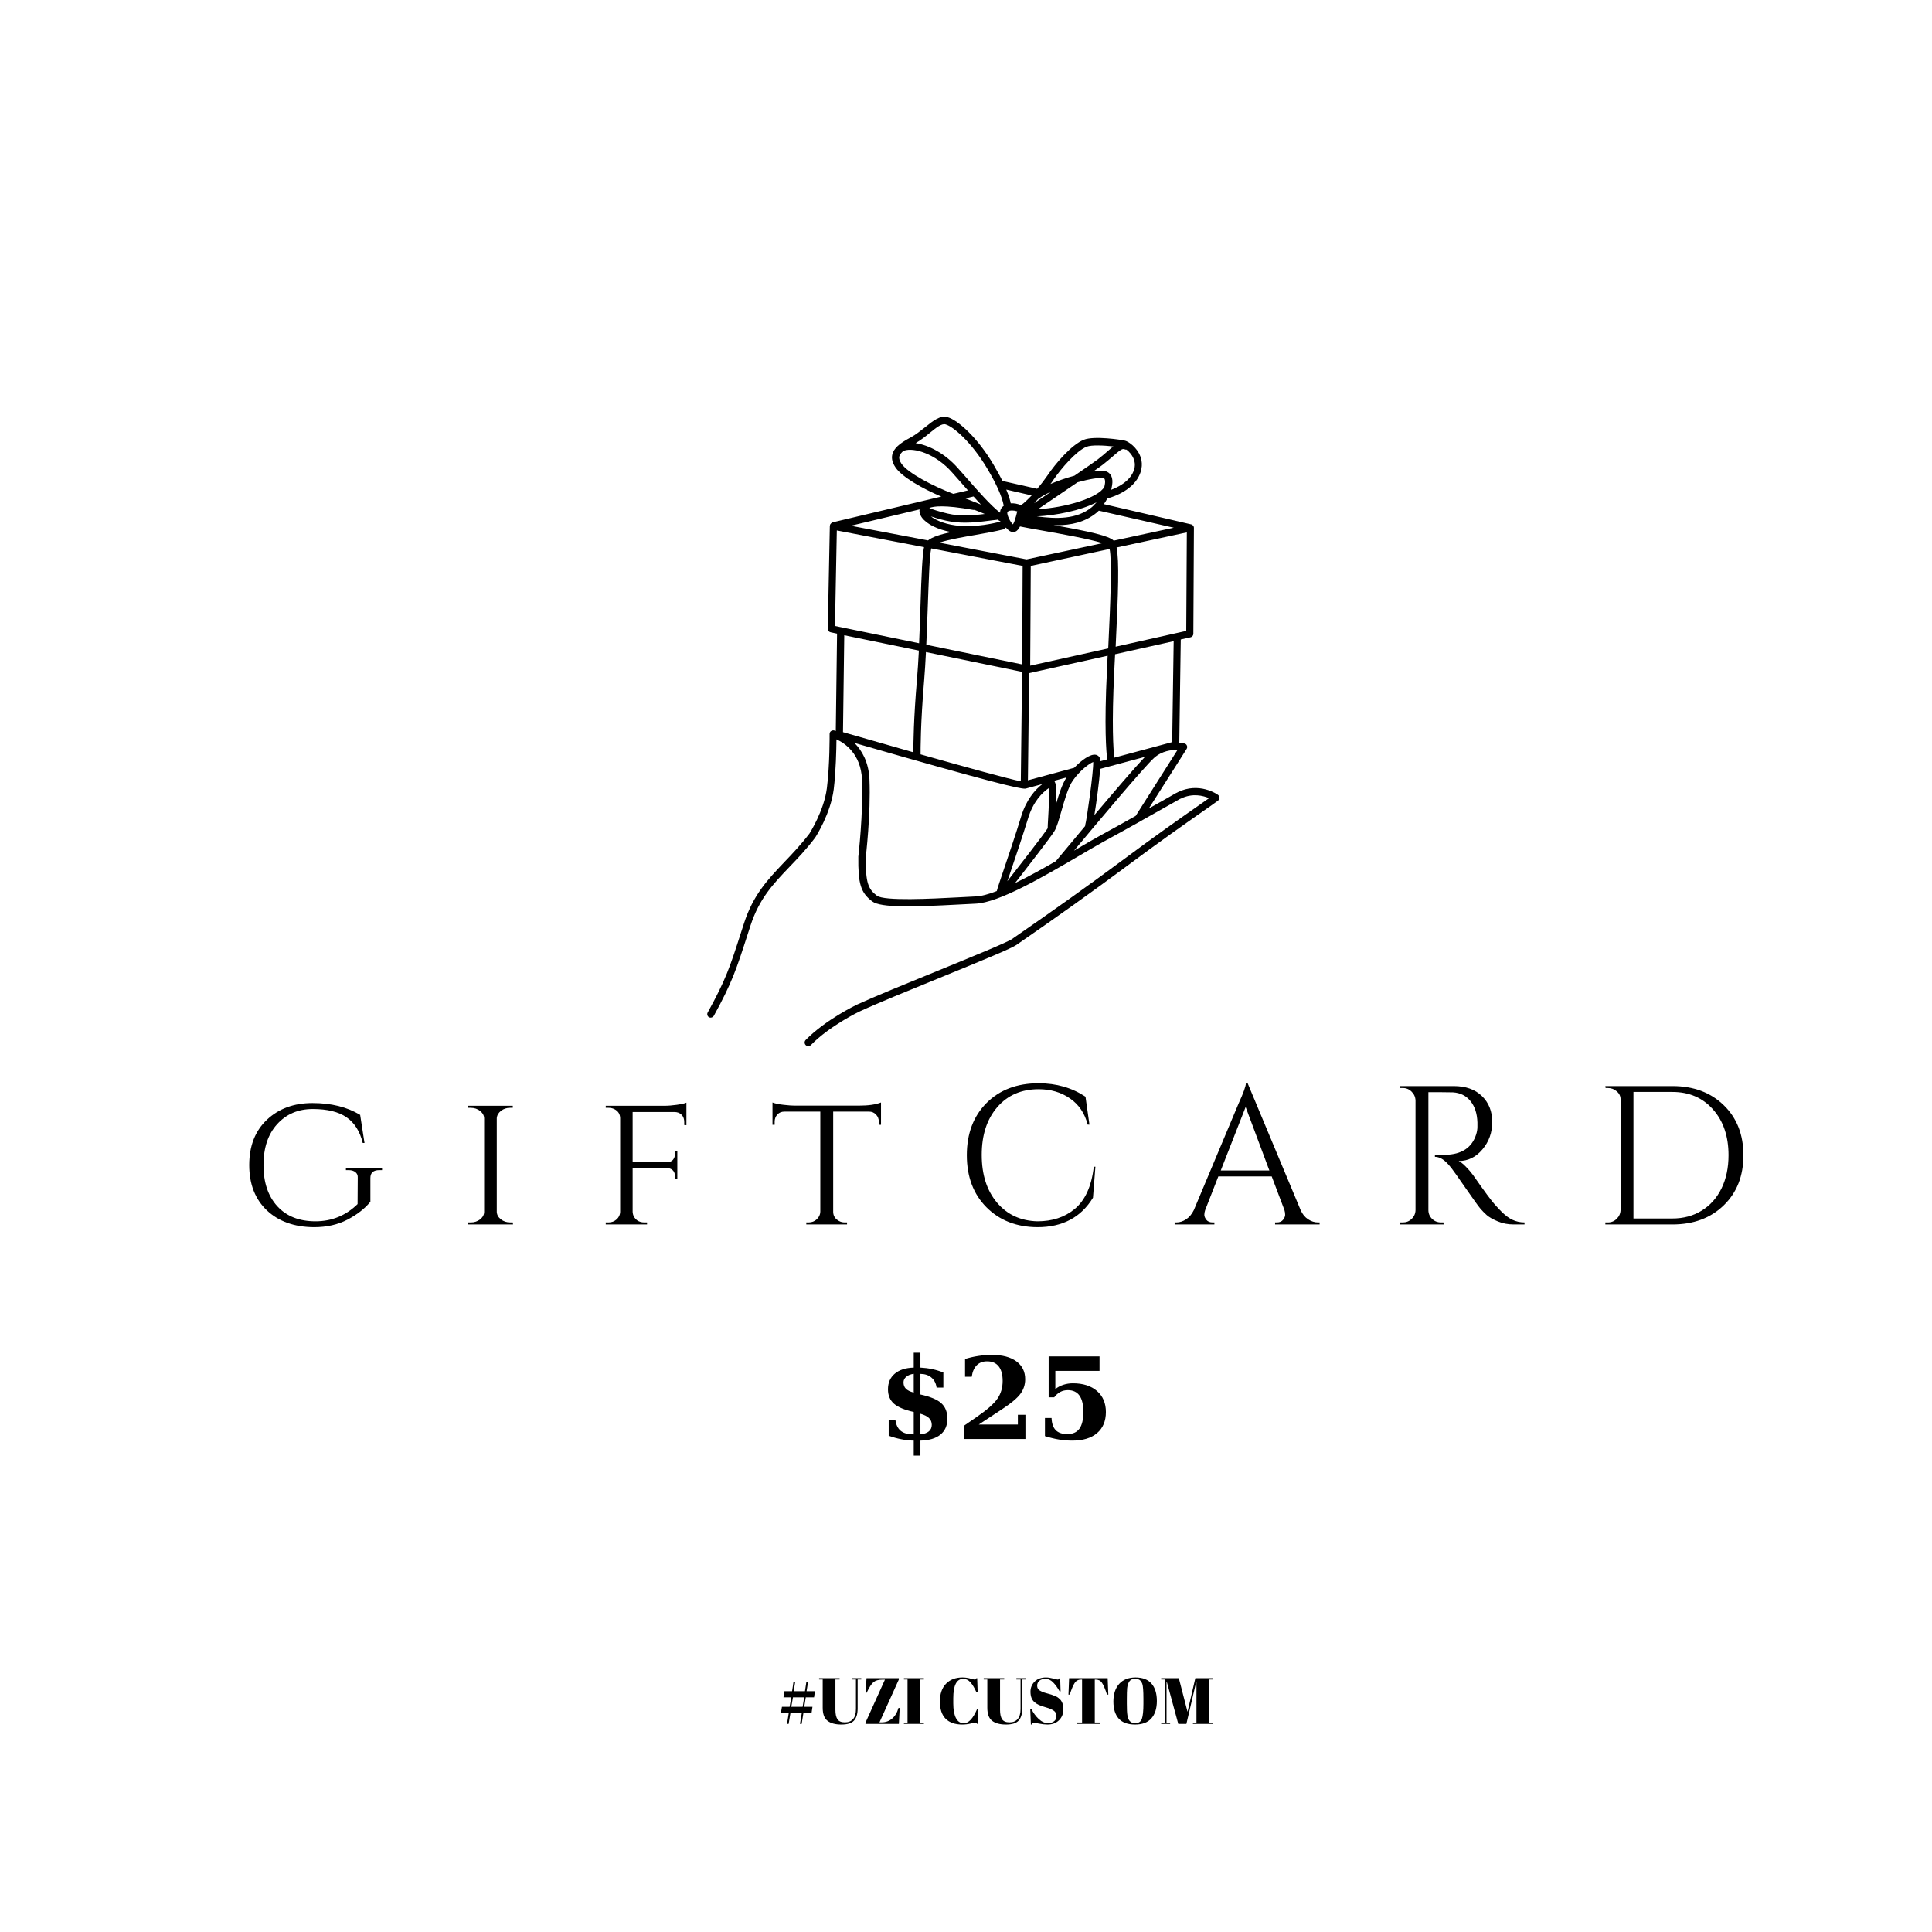 <svg version="1.0" preserveAspectRatio="xMidYMid meet" height="500" viewBox="0 0 375 375" zoomAndPan="magnify" width="500" xmlns:xlink="http://www.w3.org/1999/xlink" xmlns="http://www.w3.org/2000/svg"><defs><g></g><clipPath id="d2a4f22bd0"><path clip-rule="nonzero" d="M 137.176 80.477 L 236.691 80.477 L 236.691 203.477 L 137.176 203.477 Z M 137.176 80.477"></path></clipPath></defs><rect fill-opacity="1" height="450" y="-37.5" fill="#ffffff" width="450" x="-37.5"></rect><rect fill-opacity="1" height="450" y="-37.5" fill="#ffffff" width="450" x="-37.5"></rect><g clip-path="url(#d2a4f22bd0)"><path fill-rule="nonzero" fill-opacity="1" d="M 137.375 196.5 C 140.906 190.102 141.664 187.75 143.906 180.773 L 144.395 179.266 C 146.191 173.691 148.992 170.758 152.211 167.363 C 153.809 165.695 155.453 163.965 157.117 161.789 C 157.141 161.742 159.941 157.391 160.496 152.992 C 161.07 148.461 161.027 142.531 161.027 142.465 C 161.027 142.242 161.117 142.043 161.293 141.91 C 161.473 141.777 161.695 141.734 161.895 141.777 C 161.895 141.777 162.027 141.82 162.227 141.887 L 162.473 122.988 L 161.227 122.723 C 160.895 122.656 160.648 122.367 160.672 122.012 L 161.07 102.047 C 161.07 102.023 161.094 102.004 161.094 101.98 C 161.094 101.914 161.117 101.848 161.141 101.801 C 161.141 101.781 161.16 101.758 161.184 101.734 C 161.207 101.691 161.25 101.648 161.293 101.602 C 161.316 101.582 161.34 101.559 161.359 101.535 C 161.406 101.492 161.449 101.469 161.496 101.445 C 161.516 101.426 161.562 101.426 161.582 101.402 C 161.605 101.402 161.629 101.379 161.629 101.379 L 182.703 96.383 C 178.996 94.809 175.129 92.609 173.844 90.766 C 173.219 89.855 173 89.012 173.199 88.211 C 173.488 87.055 174.508 86.102 176.73 84.926 C 177.773 84.367 178.684 83.613 179.594 82.902 C 181.148 81.66 182.48 80.57 183.926 80.973 C 185.945 81.547 189.766 84.969 192.852 90.211 C 193.586 91.453 194.164 92.52 194.605 93.406 C 194.672 93.406 194.738 93.406 194.809 93.406 L 201.312 94.875 C 202.09 93.984 202.801 93.031 203.336 92.254 C 204.844 90.008 207.953 86.344 210.352 85.367 C 212.375 84.547 217.703 85.367 218.391 85.547 C 219.059 85.723 220.656 86.812 221.324 88.543 C 221.723 89.543 221.922 91.141 220.723 93.008 C 218.969 95.719 215.195 96.672 215.039 96.715 C 214.992 96.715 214.973 96.715 214.949 96.715 C 214.75 97.117 214.504 97.492 214.262 97.848 L 231.207 101.781 C 231.227 101.781 231.25 101.801 231.273 101.801 C 231.316 101.824 231.34 101.824 231.363 101.848 C 231.406 101.867 231.449 101.891 231.496 101.938 C 231.516 101.957 231.539 101.98 231.562 102.004 C 231.605 102.047 231.629 102.09 231.648 102.137 C 231.672 102.156 231.672 102.18 231.695 102.203 C 231.719 102.289 231.738 102.359 231.738 102.445 L 231.629 123.012 C 231.629 123.344 231.406 123.633 231.074 123.699 L 229.184 124.121 L 228.898 144.176 C 229.473 144.219 229.852 144.309 229.895 144.309 C 230.117 144.355 230.297 144.508 230.383 144.73 C 230.473 144.93 230.449 145.176 230.316 145.375 L 222.988 156.922 C 226.008 155.234 228.273 153.949 228.32 153.902 C 228.363 153.883 228.43 153.859 228.473 153.859 C 228.496 153.836 228.52 153.812 228.543 153.793 C 232.715 151.703 236.27 154.168 236.402 154.281 C 236.582 154.414 236.691 154.613 236.691 154.836 C 236.691 155.059 236.582 155.281 236.402 155.414 C 235.738 155.902 234.648 156.68 233.137 157.723 C 230.008 159.922 225.254 163.23 218.613 168.184 C 212.105 173.023 204.977 178.109 197.426 183.309 L 197.316 183.395 C 196.273 184.105 191.008 186.281 182.457 189.77 C 176.418 192.234 170.199 194.766 166.891 196.301 C 166.824 196.32 161.07 199.074 157.387 202.852 C 157.254 202.984 157.074 203.051 156.875 203.051 C 156.695 203.051 156.52 202.984 156.387 202.852 C 156.121 202.582 156.098 202.141 156.387 201.852 C 160.25 197.922 166.047 195.145 166.293 195.012 C 169.621 193.477 175.887 190.926 181.926 188.461 C 188.609 185.727 195.539 182.906 196.516 182.219 L 196.629 182.129 C 204.156 176.934 211.285 171.871 217.77 167.051 C 224.434 162.098 229.184 158.766 232.34 156.566 C 233.293 155.902 234.07 155.367 234.672 154.926 C 233.539 154.438 231.449 153.883 229.141 155.035 C 229.098 155.059 229.051 155.059 229.031 155.059 C 229.008 155.082 229.008 155.082 228.984 155.102 C 228.941 155.125 225.41 157.125 221.301 159.434 C 221.211 159.5 221.125 159.566 221.035 159.59 C 218.812 160.832 216.461 162.141 214.371 163.273 C 213.039 164.008 211.441 164.941 209.555 166.051 C 202.578 170.137 193.895 175.223 189.344 175.402 C 188.367 175.445 187.188 175.512 185.902 175.578 C 177.527 176.023 170.977 176.246 169.289 174.957 C 167.07 173.27 166.535 171.559 166.602 166.273 C 166.602 166.184 167.578 157.969 167.312 151.281 C 167.09 146.285 163.938 144.219 162.359 143.508 C 162.34 145.441 162.25 149.707 161.828 153.191 C 161.227 157.922 158.363 162.387 158.207 162.609 C 156.477 164.895 154.789 166.652 153.168 168.34 C 150.059 171.602 147.371 174.422 145.66 179.688 L 145.172 181.195 C 142.949 188.082 142.129 190.656 138.555 197.164 C 138.418 197.387 138.176 197.52 137.93 197.52 C 137.82 197.52 137.711 197.5 137.598 197.43 C 137.309 197.254 137.176 196.832 137.375 196.5 Z M 162.07 121.5 L 178.395 124.855 C 178.504 122.434 178.594 119.945 178.66 117.637 C 178.859 111.551 179.016 107.777 179.352 106.199 L 162.426 102.957 Z M 179.727 126.566 C 179.637 128.52 179.504 130.43 179.371 132.141 C 178.66 140.488 178.684 145.508 178.684 146.418 C 187.543 148.93 195.738 151.172 198.137 151.66 C 198.184 148.105 198.359 133.559 198.383 130.406 Z M 198.406 128.965 L 198.492 109.844 L 180.75 106.445 C 180.414 107.887 180.262 112.863 180.082 117.68 C 179.992 120.078 179.906 122.656 179.793 125.145 Z M 178.949 100.469 C 178.484 99.824 178.418 99.27 178.484 98.871 L 165.137 102.047 L 180.129 104.891 C 180.949 104.223 182.48 103.734 184.613 103.27 C 182.059 102.801 179.906 101.758 178.949 100.469 Z M 186.391 102.07 C 189.699 102.289 192.742 101.625 194.23 101.227 C 194.031 101.113 193.828 101.004 193.609 100.848 C 193.562 100.871 193.52 100.891 193.473 100.891 C 192.918 100.938 192.363 101.023 191.785 101.09 C 190.387 101.27 188.898 101.445 187.324 101.445 C 186.125 101.445 184.855 101.336 183.57 101.047 C 182.324 100.758 181.395 100.469 180.684 100.227 C 181.77 101.09 183.812 101.891 186.391 102.07 Z M 180.371 98.605 C 181.016 98.871 182.125 99.25 183.902 99.672 C 186.457 100.27 188.832 100.047 191.141 99.758 C 190.586 99.539 189.922 99.25 189.145 98.961 C 189.055 98.98 188.965 98.98 188.879 98.961 C 183.281 97.961 181.172 98.25 180.371 98.605 Z M 190.41 97.938 C 189.941 97.449 189.453 96.918 188.965 96.363 L 187.391 96.738 C 188.5 97.184 189.543 97.582 190.41 97.938 Z M 175.551 87.457 C 175.508 87.477 175.441 87.477 175.398 87.477 C 174.977 87.832 174.641 88.211 174.551 88.59 C 174.465 88.988 174.598 89.453 174.977 90.008 C 176.219 91.809 181.039 94.34 185.035 95.852 L 187.879 95.184 C 187.391 94.629 186.902 94.074 186.391 93.496 C 185.879 92.918 185.348 92.32 184.836 91.742 C 181.547 87.988 177.328 86.855 175.551 87.457 Z M 194.809 98.07 C 194.473 96.34 193.406 93.941 191.633 90.965 C 188.566 85.789 184.992 82.77 183.523 82.371 C 182.77 82.148 181.703 83.035 180.461 84.035 C 179.66 84.703 178.75 85.414 177.727 86.012 C 180.238 86.391 183.391 87.988 185.902 90.832 C 186.41 91.41 186.945 92.008 187.457 92.586 C 189.875 95.363 192.387 98.184 194.117 99.516 C 194.117 99.449 194.117 99.402 194.117 99.336 C 194.164 98.848 194.43 98.449 194.828 98.16 C 194.828 98.117 194.828 98.094 194.809 98.07 Z M 195.141 102.445 C 195.051 102.602 194.918 102.715 194.719 102.758 C 193.23 103.137 191.344 103.469 189.344 103.824 C 187.234 104.18 184.148 104.711 182.305 105.332 L 199.25 108.574 L 213.996 105.422 C 211.465 104.602 205.555 103.559 202.426 103 C 200.293 102.625 198.828 102.359 197.984 102.18 C 197.715 102.691 197.406 103.066 197.051 103.203 C 196.961 103.246 196.828 103.27 196.672 103.27 C 196.43 103.27 196.117 103.203 195.785 102.934 C 195.605 102.801 195.449 102.625 195.273 102.426 C 195.25 102.402 195.207 102.426 195.141 102.445 Z M 205 155.992 C 205.535 154.125 206.176 152.191 207 150.906 L 204.602 151.551 C 204.977 151.992 205.113 152.992 205 155.992 Z M 208.465 149.039 C 208.465 149.039 208.488 149.039 208.488 149.039 C 209.887 147.574 211.664 146.262 212.73 146.508 C 213.172 146.617 213.508 146.973 213.574 147.461 C 213.594 147.531 213.594 147.641 213.594 147.75 L 214.906 147.395 C 214.727 145.93 214.305 141.246 214.859 130.098 L 214.906 129.074 C 214.926 128.477 214.973 127.875 214.992 127.273 L 199.758 130.652 C 199.715 134.16 199.559 147.75 199.516 151.461 Z M 213.551 149.238 C 213.371 151.617 212.84 155.637 212.418 158.211 C 216.125 153.812 220.234 149.016 222.234 146.906 Z M 227.52 144.043 L 227.809 124.453 L 216.438 126.988 C 216.395 127.699 216.371 128.43 216.328 129.184 L 216.281 130.207 C 215.75 140.777 216.105 145.508 216.281 147.062 Z M 215.371 106.555 L 200.07 109.844 L 199.961 129.207 L 215.105 125.855 C 215.551 116.617 215.859 108.91 215.371 106.555 Z M 211.93 98.426 C 212.086 98.293 212.242 98.137 212.395 97.984 C 212.461 97.871 212.551 97.762 212.664 97.695 C 212.73 97.629 212.773 97.562 212.84 97.492 C 209.73 99.113 204.91 100.047 201.246 100.227 C 204.977 100.715 208.953 100.871 211.93 98.426 Z M 197.449 99.25 C 196.648 99.004 196.027 99.047 195.719 99.227 C 195.539 99.316 195.539 99.426 195.516 99.469 C 195.449 100.047 196.16 101.426 196.605 101.781 C 196.695 101.648 196.805 101.426 196.918 101.137 C 196.918 101.113 196.918 101.113 196.918 101.09 C 196.918 101.07 196.938 101.07 196.938 101.047 C 197.117 100.559 197.293 99.914 197.449 99.25 Z M 195.316 95.027 C 195.895 96.406 196.094 97.25 196.184 97.695 C 196.785 97.648 197.492 97.762 198.184 98.051 C 198.762 97.648 199.492 96.961 200.246 96.16 Z M 201.625 96.762 C 201.602 96.785 201.559 96.785 201.535 96.805 C 201.246 97.117 200.98 97.406 200.715 97.672 C 201.512 97.137 202.691 96.34 204 95.449 C 203.047 95.871 202.223 96.316 201.625 96.762 Z M 210.887 86.723 C 208.91 87.523 205.977 90.922 204.512 93.074 C 204.336 93.363 204.113 93.652 203.891 93.941 C 205.332 93.32 206.953 92.762 208.531 92.34 C 210.73 90.832 212.594 89.543 213.086 89.164 C 213.883 88.543 214.527 87.988 215.082 87.5 C 215.438 87.188 215.77 86.902 216.105 86.656 C 214.305 86.457 211.863 86.324 210.887 86.723 Z M 215.84 92.809 C 215.973 93.32 215.926 93.961 215.77 94.652 C 215.77 94.738 215.75 94.852 215.703 94.941 C 215.703 94.961 215.684 94.961 215.684 94.984 C 215.684 95.008 215.66 95.051 215.66 95.074 C 216.77 94.652 218.613 93.785 219.59 92.273 C 220.301 91.188 220.457 90.121 220.059 89.098 C 219.723 88.254 219.125 87.633 218.66 87.277 C 218.523 87.277 218.414 87.277 218.281 87.211 C 217.859 87.012 217.395 87.367 216.039 88.543 C 215.484 89.012 214.816 89.609 213.973 90.254 C 213.707 90.453 213.062 90.922 212.195 91.52 C 213.172 91.387 213.973 91.344 214.461 91.43 C 215.172 91.586 215.66 92.074 215.84 92.809 Z M 214.352 94.496 C 214.484 93.961 214.551 93.473 214.461 93.141 C 214.395 92.875 214.285 92.832 214.172 92.809 C 213.395 92.652 211.395 92.984 209.152 93.609 C 206.355 95.516 203.09 97.738 201.469 98.828 C 206.645 98.559 213.172 96.672 214.352 94.496 Z M 213.285 99.113 C 213.129 99.27 212.973 99.402 212.816 99.539 C 210.531 101.402 207.844 101.938 205.09 101.938 C 204.891 101.938 204.688 101.914 204.488 101.914 C 211.641 103.18 215.215 104 216.172 104.934 L 227.832 102.426 Z M 230.25 122.457 L 230.363 103.336 L 216.727 106.266 C 217.258 108.863 217.059 114.996 216.547 125.52 Z M 208.91 164.852 C 210.797 163.742 212.418 162.809 213.75 162.074 C 215.84 160.941 218.215 159.609 220.434 158.367 L 228.543 145.574 C 227.41 145.531 225.543 145.73 224.012 147.105 C 222.055 148.883 212.93 159.742 208.465 165.117 C 208.621 165.031 208.777 164.941 208.91 164.852 Z M 204.934 167.16 C 205.289 166.738 207.664 163.875 210.617 160.344 C 210.617 160.277 210.617 160.211 210.641 160.121 C 210.93 159.211 212.242 149.883 212.195 147.906 C 211.441 148.172 209.574 149.594 208.266 151.461 C 207.332 152.77 206.645 155.234 206.023 157.41 C 205.535 159.102 205.133 160.566 204.645 161.344 C 203.891 162.562 199.426 168.316 197.027 171.402 C 199.582 170.184 202.336 168.648 204.934 167.16 Z M 203.355 160.766 C 203.355 160.434 203.379 159.855 203.445 158.766 C 203.535 157.344 203.691 154.305 203.578 152.969 C 202.289 153.836 200.516 155.59 199.516 158.945 C 198.582 162.008 196.895 167.008 195.785 170.293 C 195.695 170.559 195.605 170.805 195.516 171.047 C 197.672 168.293 202.312 162.344 203.355 160.766 Z M 168.758 151.215 C 169.047 158.012 168.047 166.34 168.047 166.363 C 168 171.359 168.512 172.559 170.199 173.848 C 171.621 174.934 180.902 174.445 185.902 174.18 C 187.188 174.113 188.387 174.047 189.367 174 C 190.453 173.957 191.875 173.578 193.473 172.957 L 193.453 172.957 C 193.473 172.938 193.473 172.914 193.496 172.891 C 193.629 172.336 193.961 171.402 194.473 169.848 C 195.586 166.562 197.273 161.586 198.184 158.543 C 199.184 155.215 200.914 153.281 202.312 152.191 L 199.203 153.035 C 199.16 153.059 199.07 153.082 198.914 153.082 C 197.805 153.082 192.809 151.973 165.848 144.199 C 167.27 145.641 168.602 147.863 168.758 151.215 Z M 177.285 146.02 C 177.285 144.398 177.328 139.555 177.973 132.027 C 178.129 130.273 178.238 128.32 178.352 126.277 L 163.871 123.301 L 163.625 142.109 C 167.801 143.309 172.598 144.688 177.285 146.02 Z M 177.285 146.02" fill="#000000"></path></g><g fill-opacity="1" fill="#000000"><g transform="translate(46.456, 237.664)"><g><path d="M 14.5 0.531 C 10.688 0.508 7.633 -0.578 5.344 -2.734 C 3.062 -4.898 1.922 -7.832 1.922 -11.531 C 1.922 -15.227 3.062 -18.156 5.344 -20.312 C 7.633 -22.477 10.586 -23.562 14.203 -23.562 C 17.828 -23.562 20.91 -22.797 23.453 -21.266 L 24.297 -15.812 L 23.953 -15.812 C 23.41 -18.062 22.363 -19.723 20.812 -20.797 C 19.27 -21.867 17.082 -22.406 14.25 -22.406 C 11.426 -22.406 9.125 -21.426 7.344 -19.469 C 5.57 -17.52 4.688 -14.867 4.688 -11.516 C 4.688 -8.16 5.578 -5.504 7.359 -3.547 C 9.148 -1.586 11.625 -0.609 14.781 -0.609 C 17.945 -0.609 20.672 -1.723 22.953 -3.953 L 22.984 -9.062 C 23.016 -9.52 22.867 -9.879 22.547 -10.141 C 22.223 -10.41 21.781 -10.547 21.219 -10.547 L 20.688 -10.547 L 20.688 -10.938 L 27.703 -10.938 L 27.703 -10.547 L 27.172 -10.547 C 26.016 -10.547 25.438 -10.035 25.438 -9.016 L 25.438 -4.406 C 24.363 -3.082 22.883 -1.926 21 -0.938 C 19.125 0.039 16.957 0.531 14.5 0.531 Z M 14.5 0.531"></path></g></g></g><g fill-opacity="1" fill="#000000"><g transform="translate(88.754, 237.664)"><g><path d="M 2.641 -0.391 C 3.336 -0.391 3.941 -0.594 4.453 -1 C 4.961 -1.406 5.219 -1.891 5.219 -2.453 L 5.219 -20.562 C 5.219 -21.125 4.961 -21.609 4.453 -22.016 C 3.941 -22.43 3.328 -22.641 2.609 -22.641 L 2.109 -22.641 L 2.109 -23.031 L 10.781 -23.031 L 10.781 -22.641 L 10.281 -22.641 C 9.594 -22.641 9 -22.445 8.5 -22.062 C 8 -21.676 7.723 -21.203 7.672 -20.641 L 7.672 -2.422 C 7.703 -1.859 7.973 -1.379 8.484 -0.984 C 8.992 -0.586 9.594 -0.391 10.281 -0.391 L 10.781 -0.391 L 10.828 0 L 2.109 0 L 2.109 -0.391 Z M 2.641 -0.391"></path></g></g></g><g fill-opacity="1" fill="#000000"><g transform="translate(115.469, 237.664)"><g><path d="M 17.344 -19.875 C 17.344 -20.75 16.973 -21.352 16.234 -21.688 C 15.973 -21.781 15.703 -21.828 15.422 -21.828 L 7.328 -21.828 L 7.328 -12.094 L 14 -12.094 C 14.52 -12.094 14.906 -12.242 15.156 -12.547 C 15.414 -12.859 15.547 -13.242 15.547 -13.703 L 15.547 -14.203 L 16 -14.203 L 16 -8.828 L 15.547 -8.828 L 15.547 -9.328 C 15.547 -9.941 15.336 -10.391 14.922 -10.672 C 14.691 -10.828 14.41 -10.914 14.078 -10.938 L 7.328 -10.938 L 7.328 -2.453 C 7.359 -1.766 7.664 -1.203 8.25 -0.766 C 8.633 -0.516 9.082 -0.391 9.594 -0.391 L 10.125 -0.391 L 10.125 0 L 2.109 0 L 2.109 -0.391 L 2.641 -0.391 C 3.254 -0.391 3.781 -0.586 4.219 -0.984 C 4.656 -1.379 4.883 -1.859 4.906 -2.422 L 4.906 -20.641 C 4.883 -21.43 4.516 -22.008 3.797 -22.375 C 3.441 -22.551 3.055 -22.641 2.641 -22.641 L 2.109 -22.641 L 2.109 -23.031 L 13.438 -23.031 C 14.176 -23.031 14.992 -23.094 15.891 -23.219 C 16.785 -23.344 17.41 -23.484 17.766 -23.641 L 17.766 -19.266 L 17.344 -19.297 Z M 17.344 -19.875"></path></g></g></g><g fill-opacity="1" fill="#000000"><g transform="translate(149.362, 237.664)"><g><path d="M 12.359 -21.906 L 12.359 -2.422 C 12.379 -1.629 12.766 -1.039 13.516 -0.656 C 13.836 -0.477 14.207 -0.391 14.625 -0.391 L 15.047 -0.391 L 15.047 0 L 7.141 0 L 7.141 -0.391 L 7.594 -0.391 C 8.207 -0.391 8.734 -0.594 9.172 -1 C 9.609 -1.406 9.836 -1.891 9.859 -2.453 L 9.859 -21.906 L 2.922 -21.906 C 2.328 -21.906 1.859 -21.711 1.516 -21.328 C 1.172 -20.953 1 -20.492 1 -19.953 L 1 -19.344 L 0.578 -19.344 L 0.578 -23.672 C 1.086 -23.473 1.805 -23.32 2.734 -23.219 C 3.672 -23.113 4.367 -23.062 4.828 -23.062 L 17.344 -23.062 C 19.188 -23.062 20.617 -23.266 21.641 -23.672 L 21.641 -19.344 L 21.219 -19.344 L 21.219 -19.953 C 21.219 -20.492 21.035 -20.953 20.672 -21.328 C 20.316 -21.711 19.859 -21.906 19.297 -21.906 Z M 12.359 -21.906"></path></g></g></g><g fill-opacity="1" fill="#000000"><g transform="translate(185.365, 237.664)"><g><path d="M 16 0.531 C 11.957 0.508 8.66 -0.773 6.109 -3.328 C 3.566 -5.891 2.297 -9.258 2.297 -13.438 C 2.297 -17.625 3.566 -21 6.109 -23.562 C 8.66 -26.125 12.035 -27.406 16.234 -27.406 C 19.66 -27.406 22.691 -26.535 25.328 -24.797 L 26.094 -19.375 L 25.75 -19.375 C 25.188 -21.57 24.047 -23.266 22.328 -24.453 C 20.617 -25.648 18.586 -26.25 16.234 -26.25 C 12.879 -26.25 10.195 -25.082 8.188 -22.75 C 6.188 -20.426 5.188 -17.344 5.188 -13.5 C 5.188 -9.664 6.176 -6.578 8.156 -4.234 C 10.133 -1.898 12.75 -0.691 16 -0.609 C 18.863 -0.609 21.254 -1.391 23.172 -2.953 C 25.242 -4.641 26.5 -7.391 26.938 -11.203 L 27.25 -11.203 L 26.781 -5.188 C 24.457 -1.375 20.863 0.531 16 0.531 Z M 16 0.531"></path></g></g></g><g fill-opacity="1" fill="#000000"><g transform="translate(228.354, 237.664)"><g><path d="M 27.469 -0.391 L 27.781 -0.391 L 27.781 0 L 19.141 0 L 19.141 -0.391 L 19.484 -0.391 C 20.023 -0.391 20.426 -0.562 20.688 -0.906 C 20.957 -1.25 21.094 -1.57 21.094 -1.875 C 21.094 -2.188 21.047 -2.492 20.953 -2.797 L 18.484 -9.328 L 8.125 -9.328 L 5.562 -2.766 C 5.457 -2.453 5.406 -2.148 5.406 -1.859 C 5.406 -1.566 5.535 -1.25 5.797 -0.906 C 6.066 -0.562 6.473 -0.391 7.016 -0.391 L 7.359 -0.391 L 7.359 0 L -0.359 0 L -0.359 -0.391 L 0 -0.391 C 0.633 -0.391 1.258 -0.594 1.875 -1 C 2.488 -1.406 2.988 -2.004 3.375 -2.797 L 12.047 -23.453 C 12.992 -25.523 13.469 -26.844 13.469 -27.406 L 13.812 -27.406 L 24.094 -2.797 C 24.445 -2.004 24.93 -1.406 25.547 -1 C 26.16 -0.594 26.801 -0.391 27.469 -0.391 Z M 8.594 -10.469 L 18.031 -10.469 L 13.422 -22.797 Z M 8.594 -10.469"></path></g></g></g><g fill-opacity="1" fill="#000000"><g transform="translate(269.5, 237.664)"><g><path d="M 10.203 -25.672 L 7.75 -25.672 L 7.75 -2.797 C 7.75 -2.129 7.984 -1.562 8.453 -1.094 C 8.93 -0.625 9.516 -0.391 10.203 -0.391 L 10.672 -0.391 L 10.703 0 L 2.297 0 L 2.297 -0.391 L 2.797 -0.391 C 3.461 -0.391 4.031 -0.617 4.5 -1.078 C 4.977 -1.535 5.227 -2.098 5.25 -2.766 L 5.25 -24.062 C 5.227 -24.727 4.977 -25.297 4.5 -25.766 C 4.031 -26.242 3.461 -26.484 2.797 -26.484 L 2.297 -26.484 L 2.297 -26.859 L 12.656 -26.859 C 14.988 -26.859 16.816 -26.211 18.141 -24.922 C 19.473 -23.629 20.141 -21.953 20.141 -19.891 C 20.141 -17.836 19.504 -16.062 18.234 -14.562 C 16.973 -13.062 15.438 -12.312 13.625 -12.312 C 14.008 -12.133 14.461 -11.781 14.984 -11.25 C 15.504 -10.727 15.973 -10.188 16.391 -9.625 C 18.586 -6.477 20.02 -4.539 20.688 -3.812 C 21.352 -3.082 21.828 -2.582 22.109 -2.312 C 22.391 -2.051 22.695 -1.789 23.031 -1.531 C 23.363 -1.281 23.691 -1.078 24.016 -0.922 C 24.766 -0.566 25.562 -0.391 26.406 -0.391 L 26.406 0 L 24.297 0 C 23.191 0 22.164 -0.195 21.219 -0.594 C 20.27 -0.988 19.555 -1.395 19.078 -1.812 C 18.609 -2.238 18.203 -2.648 17.859 -3.047 C 17.516 -3.441 16.562 -4.766 15 -7.016 C 13.438 -9.273 12.523 -10.562 12.266 -10.875 C 12.016 -11.195 11.75 -11.508 11.469 -11.812 C 10.656 -12.688 9.836 -13.125 9.016 -13.125 L 9.016 -13.516 C 9.223 -13.484 9.492 -13.469 9.828 -13.469 C 10.16 -13.469 10.566 -13.484 11.047 -13.516 C 14.223 -13.586 16.219 -14.914 17.031 -17.5 C 17.188 -18.008 17.266 -18.488 17.266 -18.938 C 17.266 -19.383 17.266 -19.672 17.266 -19.797 C 17.211 -21.516 16.766 -22.895 15.922 -23.938 C 15.078 -24.988 13.941 -25.555 12.516 -25.641 C 11.898 -25.66 11.129 -25.672 10.203 -25.672 Z M 10.203 -25.672"></path></g></g></g><g fill-opacity="1" fill="#000000"><g transform="translate(309.303, 237.664)"><g><path d="M 15.312 -26.859 C 19.406 -26.859 22.723 -25.625 25.266 -23.156 C 27.816 -20.688 29.094 -17.441 29.094 -13.422 C 29.094 -9.41 27.816 -6.172 25.266 -3.703 C 22.723 -1.234 19.406 0 15.312 0 L 2.297 0 L 2.297 -0.391 L 2.797 -0.391 C 3.461 -0.391 4.031 -0.625 4.5 -1.094 C 4.977 -1.562 5.227 -2.129 5.25 -2.797 L 5.25 -24.297 C 5.25 -24.91 5 -25.426 4.5 -25.844 C 4.008 -26.27 3.441 -26.484 2.797 -26.484 L 2.344 -26.484 L 2.297 -26.859 Z M 7.75 -25.719 L 7.75 -1.156 L 15.312 -1.156 C 17.457 -1.156 19.352 -1.664 21 -2.688 C 22.656 -3.707 23.938 -5.145 24.844 -7 C 25.75 -8.852 26.203 -11 26.203 -13.438 C 26.203 -17.113 25.195 -20.078 23.188 -22.328 C 21.188 -24.586 18.562 -25.719 15.312 -25.719 Z M 7.75 -25.719"></path></g></g></g><g fill-opacity="1" fill="#000000"><g transform="translate(170.402, 279.313)"><g><path d="M 2.094 -0.641 L 2.094 -3.766 L 3.391 -3.766 C 3.504 -2.805 3.844 -2.086 4.406 -1.609 C 4.969 -1.141 5.766 -0.906 6.797 -0.906 L 6.953 -0.906 L 6.953 -5.25 C 5.172 -5.645 3.891 -6.18 3.109 -6.859 C 2.336 -7.547 1.953 -8.473 1.953 -9.641 C 1.953 -10.922 2.391 -11.93 3.266 -12.672 C 4.148 -13.422 5.379 -13.816 6.953 -13.859 L 6.953 -16.75 L 8.25 -16.75 L 8.25 -13.859 C 9.051 -13.816 9.816 -13.719 10.547 -13.562 C 11.285 -13.406 12.004 -13.188 12.703 -12.906 L 12.703 -9.984 L 11.391 -9.984 C 11.273 -10.816 10.941 -11.461 10.391 -11.922 C 9.848 -12.391 9.133 -12.629 8.25 -12.641 L 8.25 -8.641 C 10.176 -8.223 11.531 -7.656 12.312 -6.938 C 13.094 -6.227 13.484 -5.227 13.484 -3.938 C 13.484 -2.613 13.031 -1.582 12.125 -0.844 C 11.219 -0.113 9.926 0.27 8.25 0.312 L 8.25 3.219 L 6.953 3.219 L 6.953 0.312 C 6.16 0.301 5.359 0.211 4.547 0.047 C 3.742 -0.109 2.926 -0.336 2.094 -0.641 Z M 6.953 -12.656 C 6.336 -12.57 5.852 -12.379 5.5 -12.078 C 5.145 -11.785 4.969 -11.422 4.969 -10.984 C 4.969 -10.484 5.117 -10.078 5.422 -9.766 C 5.734 -9.453 6.242 -9.195 6.953 -9 Z M 8.25 -0.906 C 8.969 -0.977 9.516 -1.172 9.891 -1.484 C 10.266 -1.797 10.453 -2.219 10.453 -2.75 C 10.453 -3.281 10.273 -3.719 9.922 -4.062 C 9.578 -4.406 9.02 -4.688 8.25 -4.906 Z M 8.25 -0.906"></path></g></g></g><g fill-opacity="1" fill="#000000"><g transform="translate(185.707, 279.313)"><g><path d="M 2.906 -12.078 L 1.609 -12.078 L 1.609 -15.531 C 2.484 -15.801 3.348 -16 4.203 -16.125 C 5.055 -16.258 5.922 -16.328 6.797 -16.328 C 8.836 -16.328 10.426 -15.91 11.562 -15.078 C 12.707 -14.242 13.281 -13.082 13.281 -11.594 C 13.281 -10.531 12.961 -9.578 12.328 -8.734 C 11.703 -7.898 10.504 -6.906 8.734 -5.75 L 4.266 -2.812 L 11.859 -2.812 L 11.859 -4.703 L 13.328 -4.703 L 13.328 0 L 1.469 0 L 1.469 -2.625 L 3.844 -4.266 C 5.875 -5.66 7.223 -6.848 7.891 -7.828 C 8.566 -8.805 8.906 -9.953 8.906 -11.266 C 8.906 -12.504 8.648 -13.445 8.141 -14.094 C 7.629 -14.75 6.879 -15.078 5.891 -15.078 C 5.047 -15.078 4.367 -14.816 3.859 -14.297 C 3.359 -13.785 3.039 -13.047 2.906 -12.078 Z M 2.906 -12.078"></path></g></g></g><g fill-opacity="1" fill="#000000"><g transform="translate(201.012, 279.313)"><g><path d="M 12.406 -16.031 L 12.406 -13.219 L 3.828 -13.219 L 3.828 -9.703 C 4.297 -10.066 4.82 -10.344 5.406 -10.531 C 5.988 -10.719 6.598 -10.812 7.234 -10.812 C 9.211 -10.812 10.773 -10.312 11.922 -9.312 C 13.066 -8.312 13.641 -6.953 13.641 -5.234 C 13.641 -3.484 13.066 -2.117 11.922 -1.141 C 10.773 -0.172 9.172 0.312 7.109 0.312 C 6.234 0.312 5.363 0.238 4.5 0.094 C 3.645 -0.051 2.75 -0.27 1.812 -0.562 L 1.812 -4.078 L 3.094 -4.078 C 3.133 -3.023 3.406 -2.238 3.906 -1.719 C 4.414 -1.207 5.164 -0.953 6.156 -0.953 C 7.207 -0.953 7.988 -1.301 8.5 -2 C 9.008 -2.707 9.266 -3.785 9.266 -5.234 C 9.266 -6.66 9.016 -7.723 8.516 -8.422 C 8.016 -9.129 7.258 -9.484 6.25 -9.484 C 5.707 -9.484 5.223 -9.367 4.797 -9.141 C 4.367 -8.922 3.973 -8.57 3.609 -8.094 L 2.531 -8.094 L 2.531 -16.031 Z M 12.406 -16.031"></path></g></g></g><g fill-opacity="1" fill="#000000"><g transform="translate(151.01, 334.607)"><g><path d="M 2.062 0 L 1.75 0 L 2.094 -2.141 L 0.562 -2.141 L 0.766 -3.312 L 2.25 -3.312 L 2.578 -5.156 L 1.062 -5.156 L 1.25 -6.344 L 2.734 -6.344 L 3 -8.109 L 3.328 -8.109 L 3.047 -6.344 L 5.234 -6.344 L 5.5 -8.109 L 5.828 -8.109 L 5.547 -6.344 L 7.172 -6.344 L 7 -5.156 L 5.391 -5.156 L 5.094 -3.312 L 6.688 -3.312 L 6.516 -2.141 L 4.938 -2.141 L 4.594 0 L 4.266 0 L 4.625 -2.141 L 2.422 -2.141 Z M 5.078 -5.156 L 2.906 -5.156 L 2.578 -3.312 L 4.781 -3.312 Z M 5.078 -5.156"></path></g></g></g><g fill-opacity="1" fill="#000000"><g transform="translate(158.718, 334.607)"><g><path d="M 3.438 -2.703 C 3.438 -1.922 3.566 -1.32 3.828 -0.906 C 4.098 -0.5 4.578 -0.297 5.266 -0.297 C 5.961 -0.297 6.492 -0.508 6.859 -0.938 C 7.234 -1.363 7.422 -2.02 7.422 -2.906 L 7.422 -8.625 L 6.609 -8.625 L 6.609 -8.875 L 8.453 -8.875 L 8.453 -8.625 L 7.75 -8.625 L 7.75 -2.984 C 7.75 -1.941 7.516 -1.16 7.047 -0.641 C 6.586 -0.129 5.77 0.125 4.594 0.125 C 3.414 0.125 2.516 -0.117 1.891 -0.609 C 1.273 -1.098 0.969 -1.938 0.969 -3.125 L 0.969 -8.625 L 0.266 -8.625 L 0.266 -8.875 L 4.25 -8.875 L 4.25 -8.625 L 3.438 -8.625 Z M 3.438 -2.703"></path></g></g></g><g fill-opacity="1" fill="#000000"><g transform="translate(167.378, 334.607)"><g><path d="M 7.078 -8.875 L 7.078 -8.594 L 3.328 -0.297 L 3.766 -0.297 C 4.523 -0.297 5.191 -0.535 5.766 -1.016 C 6.348 -1.504 6.766 -2.195 7.016 -3.094 L 7.25 -3.094 L 7.094 0 L 0.609 0 L 0.609 -0.234 L 4.391 -8.594 L 3.875 -8.594 C 3.125 -8.594 2.551 -8.426 2.156 -8.094 C 1.77 -7.77 1.332 -7.094 0.844 -6.062 L 0.625 -6.062 L 0.812 -8.875 Z M 7.078 -8.875"></path></g></g></g><g fill-opacity="1" fill="#000000"><g transform="translate(175.137, 334.607)"><g><path d="M 0.312 -8.875 L 4.188 -8.875 L 4.188 -8.625 L 3.484 -8.625 L 3.484 -0.234 L 4.188 -0.234 L 4.188 0 L 0.312 0 L 0.312 -0.234 L 1.016 -0.234 L 1.016 -8.625 L 0.312 -8.625 Z M 0.312 -8.875"></path></g></g></g><g fill-opacity="1" fill="#000000"><g transform="translate(179.638, 334.607)"><g></g></g></g><g fill-opacity="1" fill="#000000"><g transform="translate(181.92, 334.607)"><g><path d="M 5.062 -8.75 C 3.758 -8.75 3.109 -7.488 3.109 -4.969 L 3.109 -3.969 C 3.109 -2.77 3.281 -1.828 3.625 -1.141 C 3.969 -0.461 4.477 -0.125 5.156 -0.125 C 6.082 -0.125 6.938 -1.031 7.719 -2.844 L 7.938 -2.844 L 7.859 -0.016 L 7.719 -0.016 C 7.664 -0.109 7.617 -0.172 7.578 -0.203 C 7.535 -0.242 7.473 -0.266 7.391 -0.266 C 7.316 -0.266 7.008 -0.195 6.469 -0.062 C 5.938 0.062 5.398 0.125 4.859 0.125 C 3.473 0.125 2.398 -0.242 1.641 -0.984 C 0.891 -1.734 0.516 -2.852 0.516 -4.344 C 0.516 -5.832 0.91 -6.984 1.703 -7.797 C 2.492 -8.609 3.555 -9.016 4.891 -9.016 C 5.41 -9.016 5.914 -8.945 6.406 -8.812 C 6.895 -8.676 7.18 -8.609 7.266 -8.609 C 7.359 -8.609 7.426 -8.629 7.469 -8.672 C 7.508 -8.711 7.555 -8.781 7.609 -8.875 L 7.75 -8.875 L 7.844 -6.125 L 7.609 -6.125 C 7.234 -6.977 6.844 -7.629 6.438 -8.078 C 6.039 -8.523 5.582 -8.75 5.062 -8.75 Z M 5.062 -8.75"></path></g></g></g><g fill-opacity="1" fill="#000000"><g transform="translate(190.668, 334.607)"><g><path d="M 3.438 -2.703 C 3.438 -1.922 3.566 -1.32 3.828 -0.906 C 4.098 -0.5 4.578 -0.297 5.266 -0.297 C 5.961 -0.297 6.492 -0.508 6.859 -0.938 C 7.234 -1.363 7.422 -2.02 7.422 -2.906 L 7.422 -8.625 L 6.609 -8.625 L 6.609 -8.875 L 8.453 -8.875 L 8.453 -8.625 L 7.75 -8.625 L 7.75 -2.984 C 7.75 -1.941 7.516 -1.16 7.047 -0.641 C 6.586 -0.129 5.77 0.125 4.594 0.125 C 3.414 0.125 2.516 -0.117 1.891 -0.609 C 1.273 -1.098 0.969 -1.938 0.969 -3.125 L 0.969 -8.625 L 0.266 -8.625 L 0.266 -8.875 L 4.25 -8.875 L 4.25 -8.625 L 3.438 -8.625 Z M 3.438 -2.703"></path></g></g></g><g fill-opacity="1" fill="#000000"><g transform="translate(199.327, 334.607)"><g><path d="M 4.125 -0.141 C 4.539 -0.141 4.91 -0.254 5.234 -0.484 C 5.566 -0.711 5.734 -1.055 5.734 -1.516 C 5.734 -1.973 5.555 -2.32 5.203 -2.562 C 4.848 -2.812 4.348 -3.023 3.703 -3.203 C 3.055 -3.391 2.586 -3.551 2.297 -3.688 C 2.004 -3.82 1.727 -4 1.469 -4.219 C 0.945 -4.656 0.688 -5.336 0.688 -6.266 C 0.688 -7.016 0.953 -7.66 1.484 -8.203 C 2.023 -8.742 2.758 -9.016 3.688 -9.016 C 4.133 -9.016 4.598 -8.945 5.078 -8.812 C 5.566 -8.676 5.867 -8.609 5.984 -8.609 C 6.109 -8.609 6.219 -8.695 6.312 -8.875 L 6.453 -8.875 L 6.531 -6.312 L 6.344 -6.312 C 5.938 -7.039 5.508 -7.629 5.062 -8.078 C 4.613 -8.523 4.129 -8.75 3.609 -8.75 C 3.098 -8.75 2.695 -8.625 2.406 -8.375 C 2.125 -8.133 1.984 -7.812 1.984 -7.406 C 1.984 -7.008 2.148 -6.703 2.484 -6.484 C 2.828 -6.273 3.25 -6.102 3.75 -5.969 C 4.25 -5.832 4.578 -5.738 4.734 -5.688 C 4.891 -5.633 5.082 -5.562 5.312 -5.469 C 5.551 -5.383 5.742 -5.297 5.891 -5.203 C 6.035 -5.109 6.191 -4.984 6.359 -4.828 C 6.523 -4.68 6.648 -4.52 6.734 -4.344 C 6.961 -3.938 7.078 -3.457 7.078 -2.906 C 7.078 -1.988 6.789 -1.254 6.219 -0.703 C 5.656 -0.148 4.91 0.125 3.984 0.125 C 3.492 0.125 2.938 0.062 2.312 -0.062 C 1.695 -0.188 1.359 -0.25 1.297 -0.25 C 1.172 -0.25 1.055 -0.125 0.953 0.125 L 0.766 0.125 L 0.641 -2.891 L 0.859 -2.891 C 1.234 -2.148 1.707 -1.504 2.281 -0.953 C 2.863 -0.41 3.477 -0.141 4.125 -0.141 Z M 4.125 -0.141"></path></g></g></g><g fill-opacity="1" fill="#000000"><g transform="translate(206.934, 334.607)"><g><path d="M 8.062 -8.875 L 8.188 -5.688 L 7.938 -5.688 C 7.57 -6.812 7.242 -7.578 6.953 -7.984 C 6.672 -8.398 6.258 -8.609 5.719 -8.609 L 5.562 -8.609 L 5.562 -0.266 L 6.641 -0.266 L 6.641 0 L 2.016 0 L 2.016 -0.266 L 3.094 -0.266 L 3.094 -8.609 L 2.922 -8.609 C 2.379 -8.609 1.961 -8.395 1.672 -7.969 C 1.379 -7.539 1.055 -6.781 0.703 -5.688 L 0.453 -5.688 L 0.578 -8.875 Z M 8.062 -8.875"></path></g></g></g><g fill-opacity="1" fill="#000000"><g transform="translate(215.593, 334.607)"><g><path d="M 6.344 -3.922 L 6.344 -4.859 C 6.344 -6.398 6.27 -7.375 6.125 -7.781 C 5.945 -8.25 5.703 -8.535 5.391 -8.641 C 5.211 -8.711 5 -8.75 4.75 -8.75 C 4.5 -8.75 4.281 -8.711 4.094 -8.641 C 3.914 -8.578 3.766 -8.457 3.641 -8.281 C 3.523 -8.113 3.43 -7.938 3.359 -7.75 C 3.285 -7.562 3.227 -7.301 3.188 -6.969 C 3.145 -6.477 3.125 -5.754 3.125 -4.797 L 3.125 -3.891 C 3.125 -2.859 3.16 -2.125 3.234 -1.688 C 3.316 -1.258 3.414 -0.953 3.531 -0.766 C 3.789 -0.348 4.195 -0.141 4.75 -0.141 C 5.414 -0.141 5.848 -0.422 6.047 -0.984 C 6.242 -1.547 6.344 -2.523 6.344 -3.922 Z M 4.719 0.125 C 3.312 0.125 2.258 -0.254 1.562 -1.016 C 0.863 -1.785 0.516 -2.895 0.516 -4.344 C 0.516 -5.789 0.891 -6.93 1.641 -7.766 C 2.391 -8.598 3.445 -9.016 4.812 -9.016 C 6.188 -9.016 7.219 -8.617 7.906 -7.828 C 8.602 -7.035 8.953 -5.91 8.953 -4.453 C 8.953 -3.004 8.598 -1.879 7.891 -1.078 C 7.191 -0.273 6.133 0.125 4.719 0.125 Z M 4.719 0.125"></path></g></g></g><g fill-opacity="1" fill="#000000"><g transform="translate(225.076, 334.607)"><g><path d="M 6.938 -8.875 L 10.328 -8.875 L 10.328 -8.625 L 9.625 -8.625 L 9.625 -0.234 L 10.328 -0.234 L 10.328 0 L 6.469 0 L 6.469 -0.234 L 7.156 -0.234 L 7.156 -8.156 L 7.109 -8.156 L 5.203 0 L 3.625 0 L 1.391 -8.203 L 1.344 -8.203 L 1.344 -0.234 L 2.047 -0.234 L 2.047 0 L 0.312 0 L 0.312 -0.234 L 1.016 -0.234 L 1.016 -8.625 L 0.312 -8.625 L 0.312 -8.875 L 3.734 -8.875 L 5.422 -2.344 Z M 6.938 -8.875"></path></g></g></g></svg>